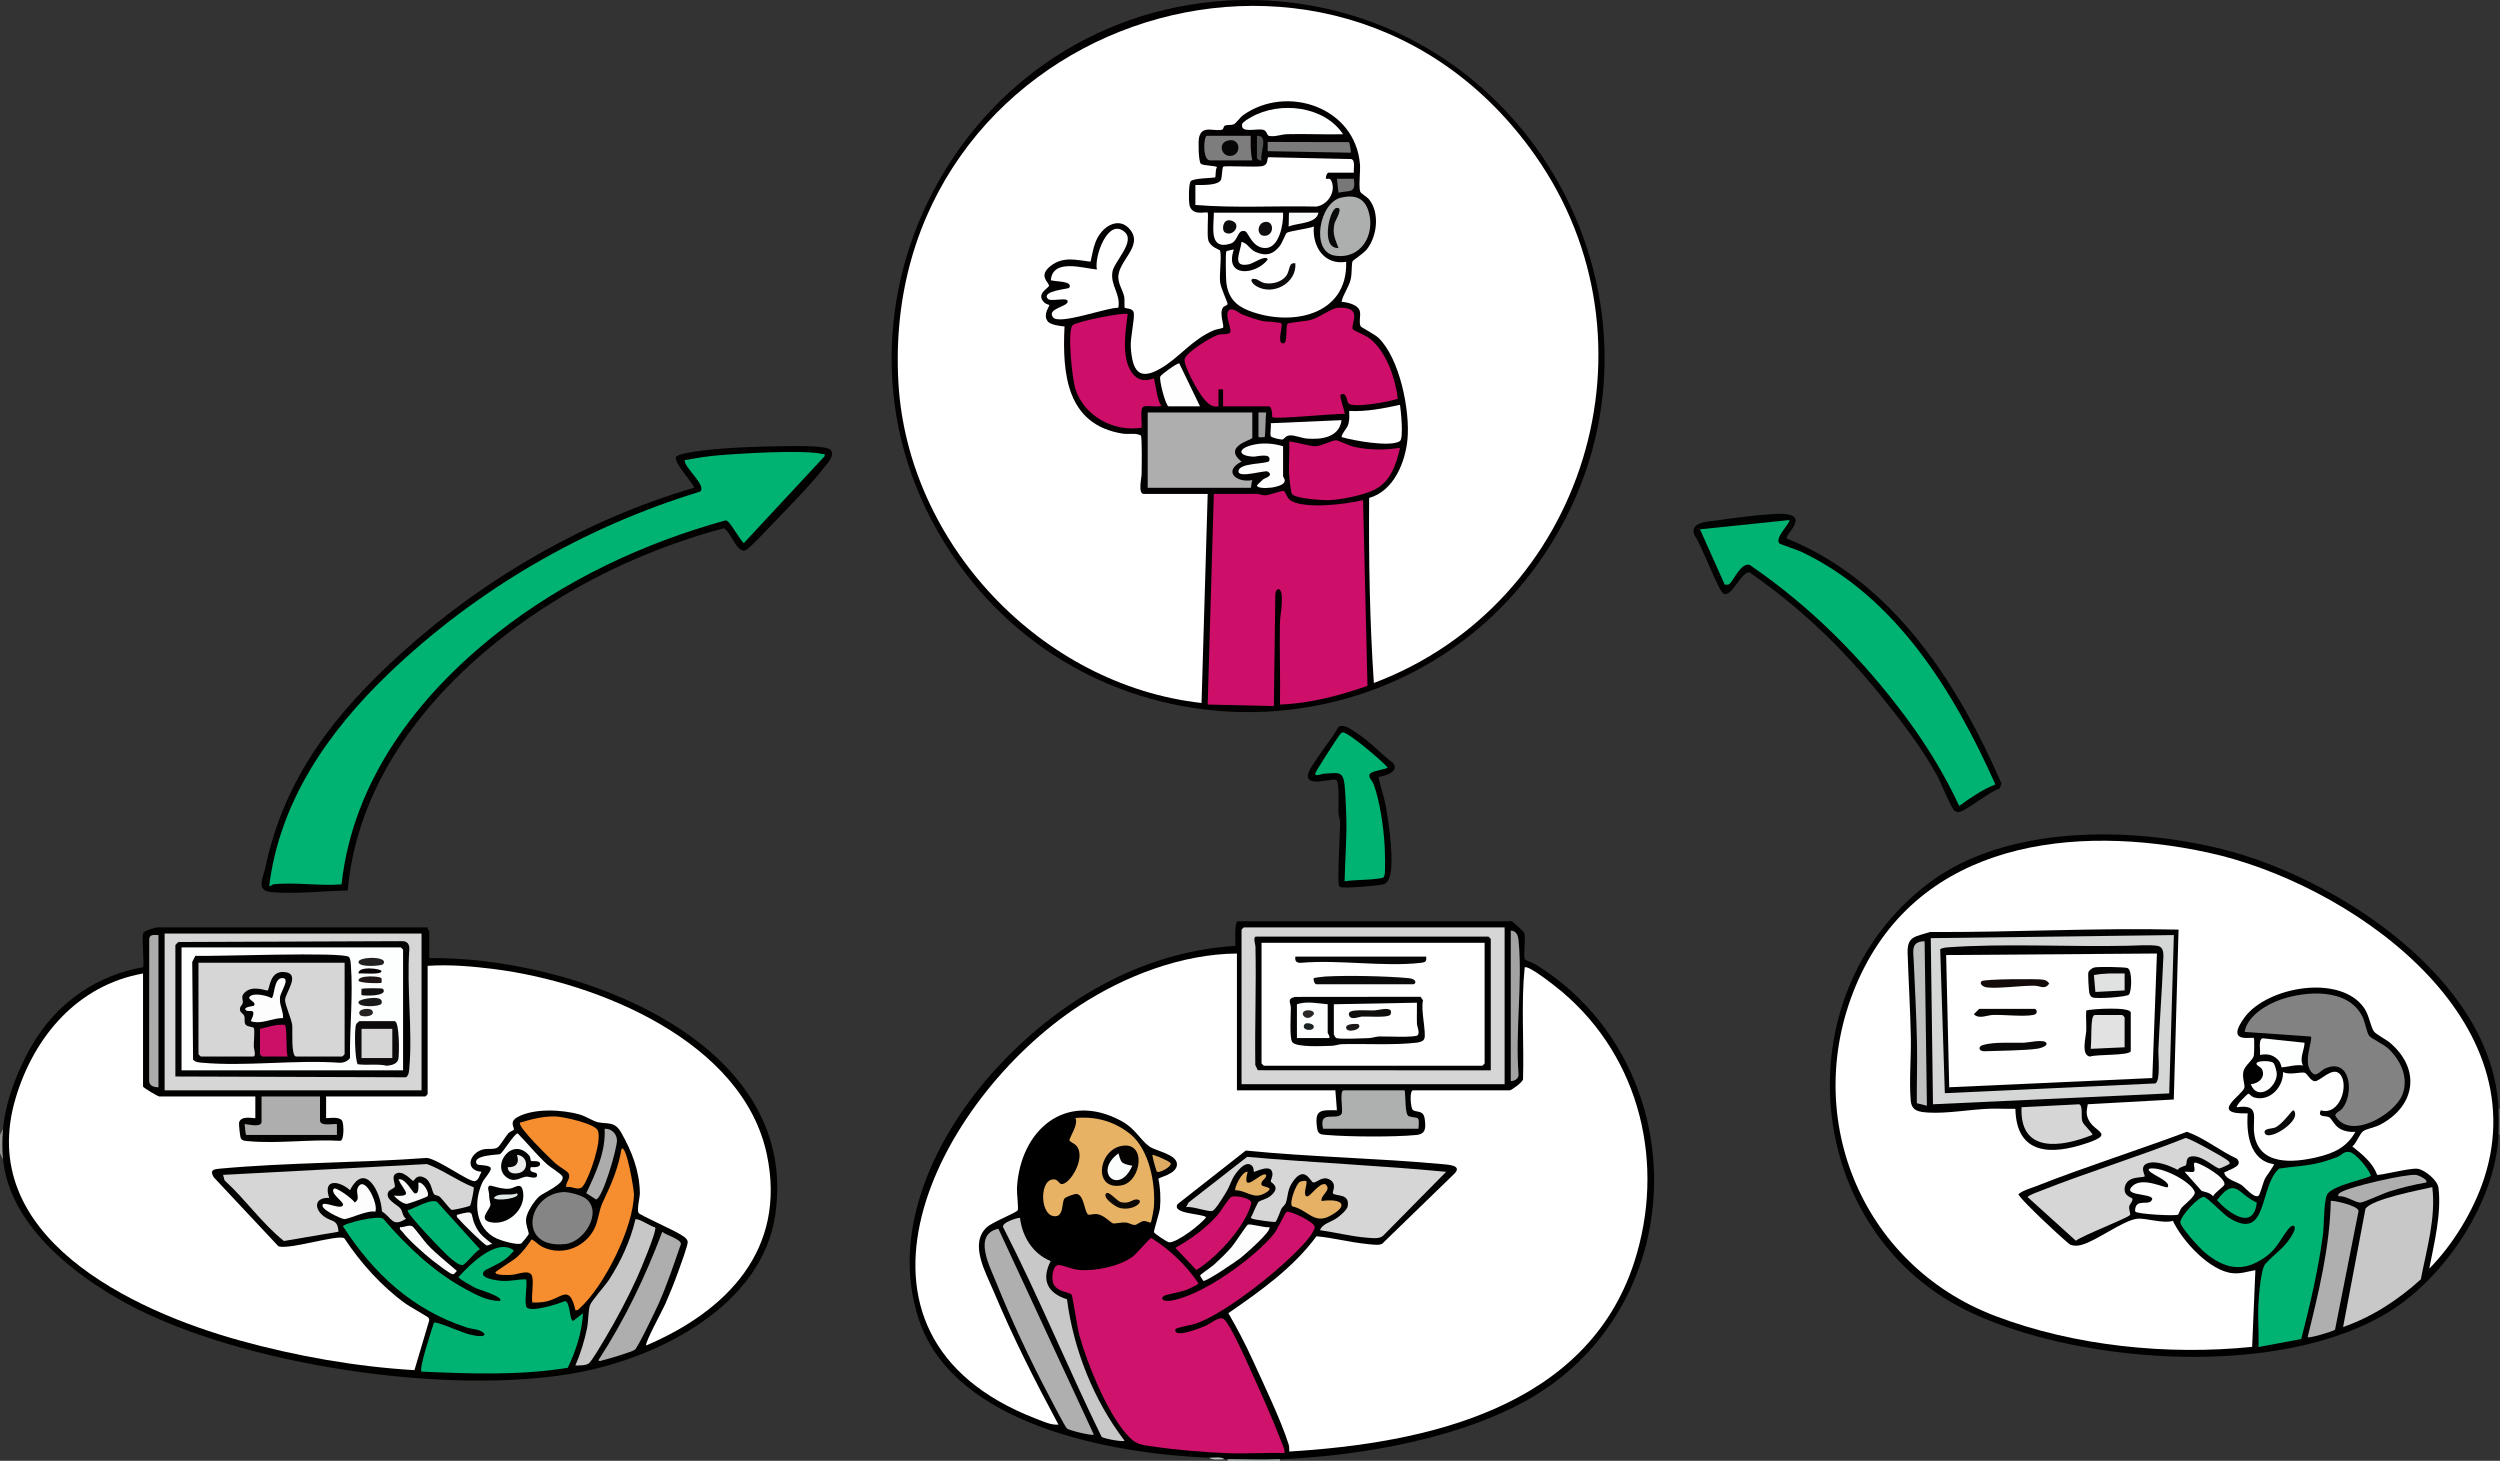 <?xml version="1.0" encoding="UTF-8"?>
<svg id="Layer_1" data-name="Layer 1" xmlns="http://www.w3.org/2000/svg" viewBox="0 0 3250 1899">
  <rect x="0" y="0" width="3250" height="1899" fill="#333333" stroke="none"/>
  <defs>
    <style>
      .cls-1 {
        fill: #0c0a0a;
      }

      .cls-2 {
        fill: #1d1919;
      }

      .cls-3 {
        fill: #cf126b;
      }

      .cls-4 {
        fill: #030202;
      }

      .cls-5 {
        fill: #909090;
      }

      .cls-6 {
        fill: #e6b164;
      }

      .cls-7 {
        fill: #010101;
      }

      .cls-8 {
        fill: #060404;
      }

      .cls-9 {
        fill: #010000;
      }

      .cls-10 {
        fill: #090505;
      }

      .cls-11 {
        fill: #1b2222;
      }

      .cls-12 {
        fill: #d6d6d6;
      }

      .cls-13 {
        fill: #ce0f69;
      }

      .cls-14 {
        fill: #aeafaf;
      }

      .cls-15 {
        fill: #232020;
      }

      .cls-16 {
        fill: #777;
      }

      .cls-17 {
        fill: #dfe7e7;
      }

      .cls-18 {
        fill: #828282;
      }

      .cls-19 {
        fill: #f68d2e;
      }

      .cls-20 {
        fill: #e2e2e2;
      }

      .cls-21 {
        fill: #7a7a7a;
      }

      .cls-22 {
        fill: #030303;
      }

      .cls-23 {
        fill: #100d0d;
      }

      .cls-24 {
        fill: #050404;
      }

      .cls-25 {
        fill: #e0e1e1;
      }

      .cls-26 {
        fill: #040302;
      }

      .cls-27 {
        fill: #fbfcfc;
      }

      .cls-28 {
        fill: #f8f9f9;
      }

      .cls-29 {
        fill: #f9fafa;
      }

      .cls-30 {
        fill: #00b272;
      }

      .cls-31 {
        fill: #211616;
      }

      .cls-32 {
        fill: #130a0a;
      }

      .cls-33 {
        fill: #9d9d9d;
      }

      .cls-34 {
        fill: #bebfbf;
      }

      .cls-35 {
        fill: #0a0909;
      }

      .cls-36 {
        fill: #adaeae;
      }

      .cls-37 {
        fill: #0c0b0b;
      }

      .cls-38 {
        fill: #c7c7c7;
      }

      .cls-39 {
        fill: #f7f8f8;
      }

      .cls-40 {
        fill: #525353;
      }

      .cls-41 {
        fill: #00b373;
      }

      .cls-42 {
        fill: #020202;
      }

      .cls-43 {
        fill: #7d7d7d;
      }

      .cls-44 {
        fill: #fff;
      }

      .cls-45 {
        fill: #eceeee;
      }

      .cls-46 {
        fill: #0a0808;
      }

      .cls-47 {
        fill: #1a1919;
      }

      .cls-48 {
        fill: #e8b264;
      }

      .cls-49 {
        fill: #262222;
      }

      .cls-50 {
        fill: #100e0e;
      }

      .cls-51 {
        fill: #ddab61;
      }

      .cls-52 {
        fill: #cc1068;
      }

      .cls-53 {
        fill: #0a0505;
      }

      .cls-54 {
        fill: #e4b063;
      }

      .cls-55 {
        fill: #040303;
      }

      .cls-56 {
        fill: #a3a3a3;
      }

      .cls-57 {
        fill: #0b0805;
      }

      .cls-58 {
        fill: #858585;
      }

      .cls-59 {
        fill: #fefefe;
      }

      .cls-60 {
        fill: #acacac;
      }

      .cls-61 {
        fill: #131010;
      }

      .cls-62 {
        fill: #010100;
      }

      .cls-63 {
        fill: #b5bfbf;
      }

      .cls-64 {
        fill: #0b0a0a;
      }

      .cls-65 {
        fill: #fdffff;
      }

      .cls-66 {
        fill: #0a0a0a;
      }

      .cls-67 {
        fill: #fbfbfb;
      }

      .cls-68 {
        fill: #2c2828;
      }

      .cls-69 {
        fill: #aeaeae;
      }

      .cls-70 {
        fill: #c8c8c8;
      }

      .cls-71 {
        fill: #afafaf;
      }

      .cls-72 {
        fill: #feffff;
      }

      .cls-73 {
        fill: #010202;
      }

      .cls-74 {
        fill: #fdfefe;
      }

      .cls-75 {
        fill: #070606;
      }

      .cls-76 {
        fill: #020001;
      }

      .cls-77 {
        fill: #5d5e5e;
      }

      .cls-78 {
        fill: #d5d6d6;
      }

      .cls-79 {
        fill: #fdfdfd;
      }
    </style>
  </defs>
  <path class="cls-76" d="M1648,.69c353.54,20.04,557.62,417.86,362.04,716.41-178.01,271.72-576.31,279.47-764.82,14.73C1033.67,434.73,1235.05,22.29,1596,.69c15.66-.94,36.31-.89,52,0Z"/>
  <path class="cls-63" d="M1664,1897v2h-68v-2c20.57-6.22,47.24-5.55,68,0Z"/>
  <path class="cls-5" d="M4,1507.35l-4-7.99v-23.98l4-7.99c5.11,11.1,4.93,28.79,0,39.96Z"/>
  <path class="cls-77" d="M3250,1475.38h-2c-5.78-8.44-5.77-25.52,0-33.97h2v33.97Z"/>
  <path class="cls-9" d="M1572,1895c-125.65-4.89-330.22-41.69-376.92-177.93-39.82-116.19,21.31-241.58,98.86-326.68,80.91-88.79,189.73-153.16,312.06-160.79.35-10.69-1.39-21.67,1.99-31.98h357c1.13,0,15.94,13.18,16.59,15.4,2.19,7.5-1.64,30.43.74,34.24.42.67,11.41,4.92,14.28,6.71,204.55,127.12,205.62,433.85-.78,559.94-90.47,55.27-226.64,78.95-331.83,83.1-22.41.88-45.52.08-68,0-1.33,0-2.67,0-4,0l-20-2Z"/>
  <path class="cls-62" d="M4,1467.38c3.26-38.66,22.28-85.19,43.17-117.73,31.32-48.79,81.1-82.37,138.63-92.29,2.27-2.68-1.96-37.22.48-44.49.96-2.85,16.05-7.27,18.72-7.27h351c-.65,1.96,2,4.33,2,5v34.97c183.01-2.55,484.3,104.04,449.73,334.43-17.68,117.81-151.36,184.81-257.36,204.46-165.64,30.7-437.44-9.31-586.41-90.24-69.52-37.77-151.37-102.26-159.96-186.88-1.36-13.37-1.13-26.58,0-39.96Z"/>
  <path class="cls-7" d="M3248,1441.41c.46,10.82.44,23.14,0,33.97-3.53,85.91-68.31,183.28-140.17,228.63-139.14,87.81-397.71,70.59-543.18,3.52-220.93-101.86-250.46-411.9-58.44-558.65,101.06-77.23,264.19-74.49,382.65-45.02,147.95,36.81,352.01,169.38,359.15,337.56Z"/>
  <path class="cls-7" d="M1079.52,584.64c6.81,6.5-3.42,17.09-7.58,22.46-16.53,21.33-41.85,47.17-60.92,67.02-6.03,6.28-36.81,38.94-41.06,40.93-11.77,5.52-19.3-23.1-28.92-28.36-78.93,21.19-153.69,53.23-222.88,96.47-132.47,82.78-251.82,212.06-266.16,374.51-31.62.54-67.71,4.92-99.1,2.08-20.84-1.88-10.92-17.96-7.54-33.7,24.97-116.25,90.51-199.37,176.61-277.14,108.64-98.13,239.23-173.19,380.02-214.8,2.36-2.52-26.79-32.76-23.14-39.94,2.77-5.45,40.13-9.24,48.16-9.98,27.92-2.6,58.03-3.69,85.9-4.09,11.59-.17,60.09-1.67,66.6,4.55Z"/>
  <path class="cls-73" d="M2599.48,1025.28c-11.83,2.45-46.06,31.35-54.4,30.53-1.81-.18-2.83-.87-4.22-1.91-4.33-3.21-17.99-37.19-22.51-45.46-19.6-35.86-48.61-73.69-74.39-105.51-49.85-61.55-104.09-113.45-169.37-158.68-10.33-2.78-23.57,33.59-34.24,27.38-6.56-3.82-29.32-65.46-37.39-75.5-7.44-17.85,17.77-17.98,30.31-19.79,21.86-3.16,52.05-7.06,73.76-8.23,52.66-2.82,12.25,26.87,15.88,31.99,137.53,55.54,222.54,188.06,279.02,318.53l-2.44,6.64Z"/>
  <path class="cls-7" d="M1792.07,1009.87c2.33,12.78,6.94,24.57,9.35,37.47,2.66,14.26,5.66,35.07,6.56,49.39.81,12.86,4.31,48.68-9.12,52.79-6.23,1.91-50.67,5.48-55.58,3.86-1.01-.33-1.78-.7-2.41-1.59-2.76-3.94,1.42-71.15,1.21-83.14-.07-4.25-1.89-8.04-2.06-11.93-.32-7.02,1.99-41.81-3.35-43.05-7.05-1.64-38.64,9.66-36.38-6.4,1.57-11.13,33.67-49.38,39.7-62.47,7.82-3.88,16.31,3.4,22.64,7.4,17.23,10.88,32.06,27.34,48.3,39.66,8.67,10.86-9.78,17.18-18.86,17.99Z"/>
  <path class="cls-63" d="M1592,1897c-6.27-.04-15.4,1.66-20-2,6.37.25,15.31-1.81,20,2Z"/>
  <path class="cls-44" d="M1570,642.12l-8.01,271.75c-208.22-23.22-382.14-207.12-394.07-416.54-26.48-464.71,563.64-670.49,827.71-295.45,170.27,241.82,64.76,582.59-209.62,686.01-5.36-79.93-6.76-160.07-6.14-240.55,31.85-8.91,47.05-46.03,49.87-76.41,3.45-37.18-10.03-104.81-37.67-131.7-4.43-4.31-22.32-13.6-23.1-14.89-2.66-4.37-.01-13.49-1.02-18.96-1.73-9.37-15.78-12.29-23.96-13.05,2.22-10.18,9.37-18.66,11.88-29.08,1.93-8.01.82-18.61,2.43-23.55.37-1.15,14.52-10.46,18.51-15.47,13.47-16.87,17-47.32,3.17-64.76-2.95-3.72-10.83-7.89-11.67-10.32-2.32-6.77.4-26.46-.36-35.61-6.16-74.36-95.17-104.13-151.84-63.85-3.89,2.77-9.18,10.55-12.15,11.84-4.01,1.73-8.74.07-12.01,2.08-1.46.9-1.27,4.44-3.36,4.99-10.23,2.71-25.82-6.3-29.74,9.81-1.38,5.66-.75,30.29,2,34.23,2.14,3.06,21.25,2.46,21.16,4.89-2.12,2.47-1.59,12.47-2.06,12.93-1.16,1.16-28.97.83-32.15,5.31-2.58,3.63-2.53,24.33-1.7,29.57,2.63,16.61,21.96,9.19,23.89,11.11,1.28,1.27-1.3,29,.88,36.09,2.74,8.9,14.96,12.12,15.24,13.12,2.3,8.23-1.21,30.37.09,41.51.83,7.12,10.04,26.62,9.68,28.06-.51,2.07-4.75,2.57-6.01,4.5-5.28,8.09,2.23,23.83-.03,26.46-.4.46-8.85,1.9-11.83,3.17-28.64,12.2-44.2,34.9-68.64,49.31-29.73,17.54-37.32,2.18-39.35-27.39-.83-12.09,5.79-39.13,3.65-45.6-1.77-5.35-10.57-4.48-11.47-5.53-.85-.98.09-10.59-.69-14.31-1.76-8.35-7.19-15.69-7.67-24.39-1.22-22.01,33.12-41.18,15.2-63.06-11.16-13.62-26.7-8.81-37,3.1-9.74,11.25-11.06,24.81-14.28,38.69-18.55-2.07-35.15-7.31-51.65,5.34-17.15,13.15-2.41,21.4-2.44,25.88-.02,3.18-18.12,10.6-5.78,22.14,2.14,2,5.89,2.59,6.09,2.86,1.04,1.45-8.61,12.02-2.14,21.1,3.49,4.89,16.21,6.34,22.05,6.93-3.01,61.11,2.48,127.74,75.61,139.28,8.1,1.28,16.74-1.33,23.61,2.38,1.83,2.63,1.09,43.9.96,51.16-.07,3.68-4.92,24.9,2.92,24.9h83Z"/>
  <path class="cls-13" d="M1771.99,650.12l5.73,241.5c-36.52,12.68-74.92,22.94-113.73,24.27.64-34.95-.79-70.04-.07-105,.25-12.06,3.64-24.91,2.18-37.98-1.12-9.98-7.72-8.78-8.19,0l-1.9,144.98-86.02-2,8-273.77c18.34-.02,36.73.1,55.09-.08,4.07-.04,7.8,1.98,11.71,1.89,5.77-.14,21.3-6.52,23.98-5.67,3.17,1,3.45,9.91,10.7,13.41,20.64,9.97,69.97,3.94,92.53-1.53Z"/>
  <path class="cls-13" d="M1590,528.22v-21.99s-5.99,0-5.99,0v22c-9.53,2-15.51-5.5-20.84-12.17-6.27-7.84-24.13-39.76-23.21-48.73.9-8.72,35.16-29.78,43.91-32.15,5.2-1.41,10.86.44,15.29-2.77,2.94-4.06-8.15-24.22-1.3-29.22,5.1-3.73,12.83,4.09,18.17,6.12,8.01,3.04,17.53,6.33,25.86,8.13,4.57.99,22.2,1.07,23.9,3.08,2.58,3.05-6.99,27.9,3.18,25.77,5.25-1.1,1.8-22.97,5.25-25.74,1.19-.96,24.18-3.05,30.2-4.8,10.96-3.17,26.98-15.13,34.51-15.59,35.35-2.15,15.67,22.35,19.88,28.22.69.97,16.46,7.66,21.02,11.1,22.23,16.75,34.2,52.34,37.35,78.87-10.23,3.81-58.61,12.71-64.2,5.91-1.93-2.35-2.37-13.1-7.95-12-4.32.85-1.97,5.2-1.58,7.5.47,2.74,5.36,17.75,4.54,18.46-11.33-1.16-90.81,7.47-93.99,4.01-.53-.58.69-13.99-5-13.99h-59Z"/>
  <path class="cls-69" d="M1628,536.21v32.97c0,2.99-39.28,10.74-14,30.94-24.15,11.97-7.43,27.99,13.99,24.03-.96,1.73-1.48,9.98-1.99,9.98h-134v-97.91h136Z"/>
  <path class="cls-44" d="M1707.99,294.43c-2.16,25.96,13.4,50.59,42.02,45.94,2.16,70.18-71.96,84.68-126.53,63.48-17.33-6.73-27.03-17.46-29.26-36.71-.55-4.74-1.28-38.96.05-40.49.33-.37,9.36-2.59,9.72-2.25-12.92,37.29,29.01,33.08,44,13.01-1.46-6.97-18.99,5.03-23.87,6.07-23.7,5.08-11.57-15.18-10.11-29.08,7.9,1.66,10.34,9.58,17.97,13,13.46,6.03,23.14,3.63,32.01-8.02,2.71-3.56,7.55-15.89,8.46-16.53,3.72-2.64,28.99-5.53,35.54-8.43Z"/>
  <path class="cls-13" d="M1466.01,408.32c-2.97,22.08-8.6,58,6,76.92,11.97,15.5,26.84,5.93,27.97,6.99,1.34,1.25,4.47,31.13,10,35-5.61,3.1-19.62-1.27-24.11,1.86-4.14,2.88-.71,21.3-1.99,27-36.31,5.54-74.61-15.04-85.95-50.79-4.03-12.72-10.76-75.27-3.47-82.52,4.99-4.96,68.65-17.37,71.54-14.45Z"/>
  <path class="cls-44" d="M1760,224.49h-33c-2.09,0-4.2,6.77-3,7.98.59.59,4.73-1.79,6.66,2.4,6.76,14.7-4.87,31.68-19.54,33.7-52.35-1.28-105.04,2.17-157.13-2.11v-25.99c7.97-.05,30.77,1.19,33.55-7.44,1.01-3.13,1.2-15.07,2.67-16.31,1.92-1.63,42.11.92,50.4-.71,9.49-1.86,5.49-10.75,8.62-11.62l107.5,2.4c5.53,1.72,2.7,12.89,3.27,17.71Z"/>
  <path class="cls-13" d="M1819.99,582.18c-4.95,22.05-12.35,44.38-34.03,54.9-13.91,6.75-43.44,12.73-58.87,13.11-8.08.2-45.2-2.06-47.76-8.52-1.51-3.8-3.1-19.34-3.41-24.45-.84-14.17.78-28.83.09-43.04,1.15-1.22,27.5,5.97,32.99,5.96,9.46-.01,22.6-8.08,28.05-7.8,2.46.12,17.16,7.15,23.25,8.52,19.41,4.38,40.12,4.37,59.69,1.32Z"/>
  <path class="cls-44" d="M1453.78,400.12c-14.26-.75-77.15,22.98-84.92,12.34-8.6-11.76,20.5-13.58,19.13-21.09-.98-5.37-22.27,1.43-25.99-3.05-8.49-10.2,27-12.65,27.9-14.11,5.71-9.28-18.17-7.76-23.81-9.94,2.42-28.32,40.79-15.77,59.91-13.89-3.85-15.63,13.87-67.83,35.93-48.9,14.78,12.69-13.7,38.48-15.8,52.01-2.76,17.75,11.08,29.06,7.65,46.63Z"/>
  <path class="cls-36" d="M1743.42,256.88c17.5-3.92,30.12-.03,35.61,17.53,9.47,30.3-9.61,63.41-43.92,57.86-31.67-5.13-20.13-69.03,8.31-75.39Z"/>
  <path class="cls-72" d="M1746,174.51c-24.3.65-48.77-.77-73.08-.06-7.2.21-16.13,3.94-23.52,2.12-2.37-.58-2.25-6.27-6.77-7.66-8.56-2.64-30.16,5.2-27.86-7.45.52-2.87,8.99-7.59,11.9-9.24,37.19-21.13,95-14.49,119.33,22.29Z"/>
  <path class="cls-44" d="M1819.99,526.21c1.28,7.79,4.72,43.49.05,47.01-11.44,8.63-61.19-.54-76.04-5.05,1.24-6.8,7.49-10.72,9.14-17.83,1.24-5.37.95-10.71.85-16.14,22.33,1.2,44.34-3.23,66-7.99Z"/>
  <path class="cls-59" d="M1668,276.44c.76,14.01-4.74,45.87-22.96,46.03-17.21.15-22.16-20.65-26.35-21.86-10.68-3.08-8.44,12.92-19.18,16.19-28.75,8.77-21.43-22.64-21.5-40.36h90Z"/>
  <path class="cls-59" d="M1668,580.17v38.97c0,.79,2.34,3.14,2.16,5.96-.64,9.66-36.18,12.03-36.12,6.03,0-.56,6.75-6.93,8.06-7.92,2.6-1.97,14.31-4.88,5.93-10.17-3.43-2.17-37.49,8.78-37.98.12-.7-12.26,38.52-9.55,39.93-14.02,3.54-11.23-16.23-5.31-20.45-5.49-20.1-.88-21.12-10.12-2.06-15.01,13.4-3.43,27.43-2.48,40.53,1.53Z"/>
  <path class="cls-59" d="M1519,528.22c-3.78-1.21-12.19-33.52-10.71-38.55.79-2.68,21.54-17.49,24.68-17.43l27.03,55.98h-41Z"/>
  <path class="cls-59" d="M1744.01,546.21c-2.84,22.39-26.02,25.49-44.97,23.94-6.86-.56-15.87-4.56-22.07-4.15s-7.43,5.01-9.87,5.39c-2,.31-14.69-2.41-15.19-4.52-1.04-4.44.86-11.7.08-16.68l92.02-3.98Z"/>
  <path class="cls-43" d="M1626,176.53c-.18,10.77-.49,21.46,2,31.97h-55c-10.06,0-8.39-31.97-4-31.97h57Z"/>
  <path class="cls-21" d="M1753.79,184.74c.56.48,2.87,13.11,2.21,13.76l-108.01-1.98v-12.01s105.8.23,105.8.23Z"/>
  <path class="cls-29" d="M1714,276.44c-2.54,14.54-26.8,13.15-38.97,18.01.75-2.7.07-18.01.97-18.01h38Z"/>
  <path class="cls-16" d="M1760.01,232.47c2.79,19.86-5.18,14.53-19.99,18l-2.02-17.99h22.02Z"/>
  <path class="cls-33" d="M1636,536.21h10.01c-.79,4.28-.86,30.87-2.02,31.98-.29.28-7.99.39-7.99,0v-31.97Z"/>
  <path class="cls-40" d="M1634,176.53c15.94-.56,3.63,21.97,5.99,31.96-1.87.86-5.99-1.77-5.99-2.99v-28.97Z"/>
  <path class="cls-44" d="M1608,1239.59v177.84h128l1.99,25.97c-21.52-.47-29.21-1.07-25.8,22.88,1.24,8.72,4.79,8.52,12.72,9.18,29.02,2.44,87.52,2.84,116.2.03,12.68-1.24,12.63-9.28,10.97-21.2-1.8-12.87-13.11-6.99-16.1-12.36-2.21-3.97-3.79-24.51,1.02-24.51h126c1.4,0,17.6-10.84,16.95-15.04,1.42-48.13-2.65-97.12,2.13-144.77,5.14-3.52,42.63,26.7,48.87,31.97,102.01,86.3,134.42,224.79,93.58,351.16-61.49,190.27-271.62,235.58-448.52,246.25.14-3.43.09-6.66-.98-10-10.12-31.55-32.39-77.93-46.68-109.24-9.52-20.86-20-40.87-31.49-60.64,41.65-28.75,84.33-58.93,114.55-99.97,21.1,1.88,42.96,7.72,63.85,9.84,5.84.59,17.04,2.44,21.41.05l94.42-91.62c9.82-10.45-8.12-11.31-16.11-12.05-84.87-7.86-170.61-9.16-255.44-17.65l-88.6,69.55c-8.27,12.88,31.15,12.27,37.05,16.99-6.16,9.1-39,34.19-48.53,32.68-2.37-.38-18.71-11.19-19.25-13-.62-2.11,7.14-24.98,7.77-31.69,1.1-11.81.5-26.22-2.11-37.71.31-2.12,23.58-5.99,24.17-18.4.65-13.75-27.53-17.56-36-23.82-12.63-9.35-17.92-23.21-36.69-33.28-72.58-38.92-131.11,12.4-135.31,87.28-.32,5.74,2.16,27.24,1.07,28.97-2.25,3.57-32.55,15.14-40.08,21.98-23.55,21.37-1.42,59.2,8.64,83.27,24.75,59.24,54.01,116.99,84.34,173.51-9.53.74-19.64-4.06-28.52-7.47-285.38-109.43-130.99-415.01,55.5-537.1,59.35-38.86,133.47-67.28,205.04-67.9Z"/>
  <path class="cls-3" d="M1669.99,1889c-24.94-.79-50.14,1.07-75.08.09-29.04-1.14-64.78-4.05-93.66-8.33-18.9-2.8-24.37-2.04-37.2-16.79-25.44-29.25-50.75-91.17-61.05-128.83-2.46-8.98-8.49-49.8-9.93-52.02-2.44-3.77-20.21-3.13-24.17-15.8-2.19-7.01-.22-24.22,8.56-22.75,7.91,1.33,16.4,5.62,25.8,6.39,21,1.72,52.72-4.82,69.74-17.72,4.74-3.6,21.73-24.07,23.68-23.79,24.39,15.16,45.16,35.04,61.26,58.78-.15,1.97-12.83,7.43-15.42,8.5-5.98,2.48-27.29,6.57-28.57,7.43-7.27,4.87-.54,7.68,6.81,6.81,39.51-4.69,110.22-55.66,135.18-86.74,4.72-5.88,14.89-27.8,16.29-28.68,4.2-2.65,37.89,13.64,36.92,19.82-2.51,16.03-50.22,56.48-64.25,67.77-23.53,18.93-62.32,47.74-90.37,57.58-4.91,1.72-26.06,5.05-26.54,7.47-2.56,12.85,35.19-2.93,39.33-4.68,6.51-2.76,17.65-13.12,23.77-8.49,7.87,5.95,27.94,51.05,33.24,62.75,14.01,30.93,30.6,67.89,42.6,99.31,1.48,3.86,3.38,7.62,3.04,11.93Z"/>
  <path class="cls-12" d="M1956,1205.62v203.82h-342v-200.82c0-.21,2.79-3,3-3h339Z"/>
  <path class="cls-12" d="M1880,1523.36l-81.88,83.02c-5.13,4.66-14.16,3.11-20.87,2.62-19.7-1.45-41.52-6.97-61.25-9.76,3.16-8.73,14.66-10.39,22.66-16.3,3.95-2.92,12.57-10.23,13.36-14.74,3.03-17.35-15.93-12.65-19.15-16.83-1.43-1.85,5.99-11.91-4.14-17.82-9.76-5.69-17.37,4.6-21.52,3.61-3.85-.92-11.32-23.39-26.86-.51-7.05,10.39-5.58,17.74-8.81,27.16-1.07,3.11-4.55,5.02-5.96,8.04-1.73,3.7-5.35,15.17-7.56,16.56-1.42.89-27.98-2.97-30.07-4.08-3.18-1.68-.93-2.58-.3-4.37.86-2.41,7.21-16.1,8.22-17.32,1.58-1.92,10.65-3.85,15.12-7.37,15.69-12.38,1-17.9.98-19.11-.04-2.33,2.31-5.99,2.23-9.85-.3-15.28-23.11-1.98-24.17-2.98-.27-.25.05-4.75-1.85-7.11-8.36-10.39-22.52,9.19-25.93,16.34-4.49,9.43-4.26,11.11-9.92,19.98-2.93,4.6-12.09,20.11-16.23,21.64-4.79,1.77-26.81-6.6-34.09-4.9l3.04-5.94,76.24-59.42c86.08,7.6,172.85,11.25,258.71,19.44Z"/>
  <path class="cls-48" d="M1495.98,1589.29c-.87.61-6.05-2.16-8.86-1.97-4.61.31-8.56,5.06-12.11,5.15-2.91.08-7.57-2.92-12.01-3.22-5.35-.36-13.11,1.66-16.11,1.21-1.77-.26-11.4-10.23-19.35-11.89-5.65-1.18-10.2,1.14-12.29.56-5.83-1.63-5.26-26.64-16.24-27.02-2.44-.08-13.74,4.04-15.21,6-4.01,5.35-.36,25.22-14.36,22.82-18.16-3.11-18.03-49.82,1.49-47.67,4.3.47,5.74,5.11,8.45,5.86,10.11,2.77,33.69-33.9,19.75-49.89-1.98-2.27-8.71-5.18-8.85-6.81-.29-3.37,12.31-21.18,7.7-29.03,26.19-2.35,50.04,4.05,70.67,20.33,25.48,20.11,34.01,65.53,31.31,96.54-.23,2.67-3.19,18.47-3.99,19.03Z"/>
  <path class="cls-71" d="M1297.91,1597.35l124.09,267.66c-2.46,1.77-32.34-5.52-34.99-7.98s-20.61-37.39-24.05-43.91c-23.83-45.1-48.87-98.67-67.89-145.98-8.29-20.62-30.74-62.58,2.84-69.79Z"/>
  <path class="cls-70" d="M1325.98,1583.28c3.03,24.37,16.62,46.67,39.92,56.11-12.53,24.43-4.29,41.61,21.19,49.7,8.48,65.32,34.93,131.8,74.91,183.91-2.5,1.82-26.58-2.63-29.9-5.08-44.05-89.87-82.04-182.97-127.81-272.13-3.65-6.58,20.58-13.49,21.69-12.51Z"/>
  <path class="cls-14" d="M1826,1417.43c1.6,6.8.05,31.65,5.38,33.59,11.49,4.17,14.46-3.01,12.62,16.37h-124c-6.05-25.09,17.21-10.17,23.92-19.22,2.88-3.89-3.59-30.73,3.08-30.73h79Z"/>
  <path class="cls-3" d="M1601.4,1555.64c5.23-1.6,27.14,1.84,25.23,9.14-7.84,30.08-44.94,70.18-71.35,86.22l-27.25-28.76c20.78-12.01,39.03-24.86,54.99-42.94,4.09-4.63,14.62-22.51,18.38-23.66Z"/>
  <path class="cls-56" d="M1964,1405.44v-195.83c7.59.82,9.48,6.35,10.12,12.87,5.37,54.82-4.36,118.32,0,174.09.42,5.65-4.94,8.78-10.12,8.87Z"/>
  <path class="cls-79" d="M1649.99,1595.28c4.81,4.17-33.03,36.75-37.05,39.9-5.38,4.23-45.83,31.99-48.73,29.86-.32-.24-4.15-6.45-4.14-6.85.01-1.14,15.23-11.48,17.96-13.94,7.19-6.51,16.73-15.72,22.99-22.98,4.01-4.65,19.18-28.01,21-29.11,3.09-1.88,22.51,4.36,27.97,3.12Z"/>
  <path class="cls-6" d="M1697.99,1535.32c2.54,2.5-5.28,18.62,1.04,19.97,4.21.9,15.38-17.73,23.83-15.88,9.36,7.69-6.36,13.66-4.85,21.88,26.1-3.66,37.33,5.34,10.59,19.59-20.56,10.95-28.72-8.37-48.61-12.6-4.73-3.67,4.81-29.4,10.01-31.96,1.8-.88,7.28-1.7,8-.99Z"/>
  <path class="cls-54" d="M1621.99,1523.34c-8.96,32.58,17.93-1.64,24,4,.73,5.43-7.58,7.1-5.98,12.93.97,3.54,20.53,2.25,3.39,11.43-14.31,7.66-22.5-4.11-37.4-4.4-2.01-2.33,8.56-25.35,15.99-23.95Z"/>
  <path class="cls-51" d="M1504.09,1523.27c-.92-.67-5.96-18.66-6.08-21.91.92-.96,23.39,8.5,23.99,11.01.36,5.4-15.32,12.77-17.91,10.9Z"/>
  <path class="cls-44" d="M556,1255.57c28.75-1.9,57.99.63,86.72,4.28,134.29,17.05,323.49,93.95,354.3,241.48,25.69,122.99-51.76,202.86-157,247.8-2.21-2.9,21.66-46.6,24.91-54.02,5.91-13.49,12.16-29.01,17.1-42.86,2.28-6.39,12.43-33.75,12-37.96-.5-4.9-7.41-8.11-11.44-10.64-7.28-4.57-50.72-24.2-52.28-26.69-2.85-4.55,1.68-20.21,1.54-26.35-.68-29.32-10.43-53.57-24.12-77.99-8.58-15.31-17.59-11.05-30.31-13.68-6.04-1.25-15.82-7.82-23.88-10.11-22.49-6.39-58.93-8.3-80.08,3.03-12.97,6.95-3.67,13.62-5.72,17.2-.21.37-4.87,1.96-6.86,4.18-3.59,4-10.62,15.97-13.76,18.26-4.67,3.41-12.85,1.16-19.21,2.79-17.36,4.44-24.67,27.02-1.94,29.06-2.45,4.04-3.8,11.67-9.05,12.11-8.07.68-47.15-28.37-61.9-30.17-89.58,6.63-180.86,5.78-270.07,14.03-8.37.77-12.14,2.4-7.08,11.1l84.13,89.77c14.34,4.7,76.8-15.63,85.57-10.52,21.33,32.21,48.36,62.4,79.77,85.13,4.73,3.42,28.8,16.86,29.75,18.32s1.16,2.87.58,4.54l-18.87,63.54c-76.46-4.56-153.5-18.21-227.27-38.65-140.42-38.89-345.05-135.79-291.01-315.59,23.97-79.75,80.44-146.31,165.44-161.42v146.87c0,1.69,19.68,12.99,21,12.99h125v27.98c0,1.38-18.56-4.36-21.14,5.92-.49,1.97,1.27,18.28,2.12,20.08,1.93,4.09,6.18,3.73,9.9,4.09,37.6,3.68,81.55-2.75,119.84-.39,4.93-1.61,4.28-21.61,2.29-25.71-3.45-7.1-21.01-2.88-21.01-3.99v-27.98h129c.21,0,3-2.79,3-3v-166.85Z"/>
  <path class="cls-41" d="M684,1698.18c3.05,9.9,43.04-3.7,50.68-6.82,7.04,1.99,5.18,24.59,10.35,25.79l12.95-9.98c-1.51,24.47-9.14,48.99-19.93,70.98-62.71,10.11-126.81,7.75-190.06,4.96-3.76-3.85,13.52-55.39,16.2-63.76,2.79-1.96,37.58,13.43,45.41,15.2,3.26.74,20.46,5.26,20.36-.4-5.46-6.6-15.37-5.81-23.48-8.48-70.35-23.1-120.95-70.06-160.51-131.38-.02-3.76,45.71-14.85,52.05-10.03,30.55,35.47,65.23,68.7,106.64,91.27,13.62,7.43,29.52,16.18,45.33,15.63,5.66-4.98-27.5-14.78-30.7-16.26-3.65-1.69-23.29-12.46-23.25-14.7,13.73-15.21,47.73-49.56,70-36,3.64,2.22.43,3.13-1.04,5.03-7.53,9.75-23.14,16.49-34.09,21.89-12.24,10.3,15.2,13.65,22.11,14.04,11.02.63,20.22-2.23,30.98-1.96,1.72,9.02-2.34,27.39,0,34.97Z"/>
  <rect class="cls-12" x="214" y="1213.61" width="334" height="203.82"/>
  <path class="cls-12" d="M615.87,1543.5c.72.98-3.23,21.98-4.85,23.81-1.22,1.38-22,5.89-23.82,5.54s-11.78-13.61-15.11-16.69c-2.51-2.33-6.45-2.26-7.56-3.38-3.03-3.05-3.46-16.37-11.76-21.22-11.21-6.54-14.02,3.68-15.77,3.69-1.32,0-13.69-15.65-23.13-9.04-4.88,3.42-.02,13.1-.52,16.24-.42,2.62-6.89,3.89-8.42,6.83-5.28,10.12,11.71,16.46,15.92,22.15,2.52,3.41,2.4,9.9,7.11,12.84-18.16,11.93-18.46-1.49-31.48-9.47-1-24.44-21.82-65.9-41.48-27.54-13.71-12.32-35.84-15.75-27,10.02-18.56-1.02-20.77,13.37-6.99,23.98,9.94,7.65,17.91,3.04,19,19.97l-70.92,12.06c-28.45-22.71-50.05-54.12-77.2-78.88l-1.9-7.08,265.04-14.05c21.03,7.75,39.72,21.98,60.82,30.21Z"/>
  <path class="cls-19" d="M692,1660.21c-2.35-11.35-18.04-3.46-26.92-2.92-3.48.21-21.16,1.02-21.04-3.07.05-1.72,23.27-15.61,27.99-19.95,7.72-7.11,13.19-14.4,19.03-23.01,5.61,2.4,8.24,6.83,14.19,9.74,28.37,13.91,62.56-2.64,70.85-32.62,4.65-16.8,2.92-16.52,10.93-33.04,9.67-19.93,17.25-39.97,20.99-61.97,6.77-5.13,16.17,53.92,16.13,58.98-.35,42.93-38.93,120.53-71.1,148.89-1.74,1.54-2.23,2.57-5.03,1.94-7.97-35.38-18.11-14.47-39.92-10.88-5.41.89-10.64,1.27-16.11.9-1.36-9.71,1.87-23.98,0-32.97Z"/>
  <path class="cls-72" d="M620.01,1513.31c-7.76-11.83,28.12-12.02,30.01-12.94,3.64-1.78,18.65-26.97,22.98-26.96,12.9,13.1,24.4,27.49,37.95,39.98,4.1,3.77,18.73,12.72,20.15,15.9,4.17,9.34-24.71,21.25-30.09,26.02-6.32,5.6-16.19,20.48-17.07,28.94-.85,8.22,3.72,17.19,3.42,20.06-.08.76-8.72,11.57-9.36,11.97-4.84,3.02-26.12-3.36-31.98-6.03-28.3-12.89-30.8-47.2-19-72.92,2.39-5.2,12.04-14.99,10.99-18.95-2.19-4.59-16.55-2.87-17.99-5.06Z"/>
  <path class="cls-38" d="M851.75,1595.51c2.65,4.18-19.55,56.53-23.4,65.05-11.74,26.01-27.33,55.42-42.01,79.92-3.52,5.88-17.1,29.26-20.96,32.01-3.99,2.84-12.51,2.6-17.39,2.6,6.72-15.3,11.58-31.5,15.07-47.87,1.95-9.15,1.53-22.88,3.81-30.16,1.83-5.85,19.75-25.54,24.74-33.23,15.28-23.53,28.11-51.15,34.39-78.56,2.93-2.55,20.93,9.76,25.74,10.24Z"/>
  <path class="cls-19" d="M736,1543.31c-.74-6.85,6.47-11.24,3.08-17.98-1.36-2.71-13.53-9.67-17.1-12.96-6.26-5.77-49.79-47.67-45.98-52.95,14.74-4.45,31.35-8.76,46.97-7.99,9.9.49,49.81,9.17,54.04,17.94,6.16,12.75-10.66,61.46-19.23,72.72-5.33,7-14.33-.8-21.79,1.22Z"/>
  <path class="cls-69" d="M825.44,1754.55c-3.31,2.8-35.1,12.26-41.37,13.64-1.76.39-5.27,2.4-6.06-.06,34.05-52.15,61.04-108.54,82.97-166.82,4.3,4.32,24.77,9.5,24.17,16.06-9.02,25.87-17.69,52.1-28.81,77.15-3.83,8.62-26.82,56.56-30.91,60.02Z"/>
  <path class="cls-69" d="M416,1425.42v30.97c0,8.4,16.43,4.06,22.01,4.99v14h-118.01c-.71,0-1.86-12.26-1.99-13.98.84-.84,21.99,5.52,21.99-3.01v-32.97h76Z"/>
  <path class="cls-58" d="M731.57,1549.72c7.69-.61,25.78,4.27,31.47,9.54,19.87,18.37-4.22,55.41-28.03,57.99-62.28,6.76-50.58-63.8-3.44-67.53Z"/>
  <path class="cls-41" d="M530,1573.32c9.43-2.48,28.84-15.14,37.93-11.06l55.99,61.77c-6.84,3.48-16.86,17.75-21.97,20.29-4.11,2.05-14.44-7.11-17.97-10.07-5.94-4.97-56.7-57.41-53.98-60.94Z"/>
  <path class="cls-60" d="M206,1215.61v197.82c-5.96.21-12.44-2.11-12.12-8.88l.11-183.96c.61-6.47,7.01-5.05,12-4.99Z"/>
  <path class="cls-79" d="M487.9,1575.2c-9.54-2.55-35.09,10.08-40.56,9.62-3.68-.31-33.74-13.79-27.33-19.51,5.24-2.34,24.46,8.02,25.98.96.86-4.01-17.32-14.97-11.98-20.94,2.5-2.79,24.95,13.39,26.99,17.94,8.82-5.13-.12-12.94,4.85-20.6,9.35-14.4,26.34,23.89,22.05,32.54Z"/>
  <path class="cls-60" d="M762.15,1551.11c12.4-26.23,25.5-53.87,23.86-83.72,8.48-.5,15.88,6.25,16.03,14.91.19,10.85-18.28,74.83-27.1,77l-12.8-8.19Z"/>
  <path class="cls-67" d="M520.01,1595.28c5.23.72,10.99-3.59,15.98-1.1,2.39,1.19,16.18,20.19,19.96,24.12,11.84,12.35,25.23,22.65,38.02,33.92-1.85,1.49-3.19,4.9-6.06,4.18-3.69-.92-20.55-13.86-24.85-17.23-11.35-8.9-31.54-26.8-40.07-37.9-1.54-2-3.88-2.54-2.98-6Z"/>
  <path class="cls-28" d="M544.01,1537.33c6.31-.94,14.87,13.5,11.81,17.79-.83,1.17-25.34,9.99-26.86,9.96-5.75-.11-13.24-6.6-16.95-10.78,26.9,1.84,12.82-6.02,5.99-20.95,8.17-3.07,18.74,17.4,21.02,17.96,7.05,1.73,4.33-13.21,4.99-13.98Z"/>
  <path class="cls-39" d="M640,1617.23c-2.45-.19-4.85,2.02-7.08,1.91-2.9-.14-32.34-29.22-35.93-33.84-1.55-2-3.86-2.56-2.97-5.99,25.21-6.97,16.31-2.28,23.58,13.37,5.81,12.5,12.26,16.24,22.4,24.55Z"/>
  <path class="cls-44" d="M3158.02,1649.22c6.39-33.09,16.02-71.08,12.03-104.95-1.18-10.01-17.93-23.58-27.2-24.88-9.74-1.37-50.51,9.37-52.65,7.8-5.4-15.56-19.73-26.85-32.16-36.82,5.44-4.17,9.34-16.4,14.1-19.85,4.12-2.99,15.32-4.91,21.74-8.25,46.26-24.1,53.73-72.16,13.07-106.72-5.12-4.35-18.42-11-21.03-14.96-4.38-6.63-6.06-20.64-12.24-29.73-30.79-45.29-126.26-28.24-155.67,11.66-26.09,35.39,9.8,24.75,12.01,26.96.81.81.45,20.35-.05,22.95-1.09,5.68-11.75,12.66-13.53,20.44-1.86,8.1,2.2,17.13,1.25,21.17-2.23,9.51-47.21,34.86,4.32,33.36-2.04,26.27,2.74,61.52,33.99,65.97,1.18,1.24-10.14,15.88-11.75,19.21-2.14,4.44-6.14,20.45-8.13,21.87-5.63,4.01-17.58-10.82-22.24-14-6.06-4.14-18.83-6.84-21.85-14.14-1.39-3.35,1.31-2.69,2.53-3.4,6.18-3.59,21.77-7.36,13.47-16.58-22.33-10.28-41.95-26.73-64.98-35.01-64.79,24.28-131.18,45.18-195.53,70.51-7.85,3.09-16.95,5.28-23.51,10.53-.59,2.63,24.81,26.97,28.95,30.98,5.01,4.86,36.05,34.09,38.94,35.02,5.04,1.62,9.15,1.26,14.18-.05,18.72-4.87,53.37-31.31,71.71-33.88,11.11-1.56,33.58,6.66,47,2.73,12.11,25.9,48.2,65.69,78.24,68.04,10.85.85,18.66-2.29,28.97-3.97l-4.21,99.69c-109.63,11.21-231-.93-334.28-40.26-175.96-67-254.75-264.22-177.85-436.45,80.66-180.67,280.57-203.51,454.72-165.88,180.11,38.91,428.43,209.97,359.04,423.43-13.62,41.89-40.46,86.3-71.4,117.47Z"/>
  <path class="cls-41" d="M2991.62,1740.73l-55.6,10.39c.73-18.24-1-36.79-.09-55.02.55-11.06,3.09-46.29,8.99-52.96,12.61-14.24,26.88-21.46,36.73-41.23,4.27-8.56-.68-11.78-6.52-4.52-9.81,12.22-14.76,25.31-28.46,35.5-29.91,22.25-54.58,17.37-81.6-5.71-5.84-4.99-31.13-32.46-30.62-38.57.67-7.9,22.85-32.59,30.55-32.64,3.91-.02,25.65,22.74,32.36,26.96,51.65,32.49,39.05-40.79,65.51-63.73,16.98-2.7,33.97-3.19,50.79-7.21,7.97-1.9,16.7-4.71,24.35-7.64,6.04-2.31,8.62-8.12,16.52-6.69s25.16,22.14,27.48,30.61c-.7,3.3-51.52,12.64-56.98,25.05-4.24,9.65-3.52,39.79-5.28,52.67-6.21,45.53-16.65,90.35-28.13,134.73Z"/>
  <path class="cls-18" d="M3004.01,1347.48l-86.01-6c3.41-20.63,28.51-35.72,46.92-42.03,33.7-11.55,87.48-15.01,106.15,21.98,3.51,6.94,5.7,20.99,8.81,25.17,2.21,2.98,19.28,11.24,25.17,16.81,16.14,15.26,26.65,38.26,17.93,59.99-10.18,25.38-68.3,59.68-87.11,26.96.01-4.03,6.31-5.75,9.01-9.07,15.85-19.41,11.06-67.07-22.28-52.22-5.58,2.49-10.52,10.54-15.71,6.52-15.24-11.77.74-44.66-2.89-48.13Z"/>
  <path class="cls-70" d="M3161.99,1543.3c4.81,40.19-7.35,80.61-14.99,119.91-29.51,26.78-63.18,48.75-100.98,61.94l29.09-153.75c8.31-12.71,70.4-24.36,86.88-28.09Z"/>
  <path class="cls-12" d="M2898,1513.31c-.42.55-11.98,5.76-12.67,5.7-5.86-.53-20.81-16.04-34.39-15.79-10.94.2-7.08,8.92-9.37,11.68-.62.75-8.8,2.43-10.54,5.89-10.38-5.34-29.25-13.26-40.55-7.97-9.31,4.35-1.31,15.4-2.47,16.49-2.39,2.25-22.6-1.14-25.65,13.47-2.65,12.71,9.52,13.62,9.8,15.7.51,3.74-3.61,6.55-4.18,9.97-.62,3.75,1.91,9.51,1.09,10.95-2.11,3.71-62.4,26.93-70.45,33.54l-62.59-56.64c-.01-2.2,14.5-7.32,17.47-8.49,61.87-24.37,125.81-43.9,187.65-68.42,4.48-.3,47.86,23.98,53.54,28.26,1.55,1.17,5.12,3.28,3.3,5.66Z"/>
  <path class="cls-44" d="M3041.53,1395.94c13.03,13.04.56,55.15-24.47,47.46-4.76,9.72,6.51,6.57,10.91,9.04,2.9,1.63,7.35,11.61,14.63,15.35,6,3.08,12.7,4.1,19.4,3.62-11.24,20.27-28.28,27.86-49.98,32.97-31.44,7.4-75.86,10.95-81.5-30.51-2.78-20.4,8.53-38.92-22.51-34.46-2.14-1.96,13.79-17.65,14.97-17.65.97,0,4.3,3.98,6.91,4.78,20.57,6.29,38.58-13.18,38.12-33.08,6.84,4.76,24.09-.38,28.09,1.1,3.58,1.33,7.35,10.46,13,11,6.67.64,22.7-19.35,32.42-9.61Z"/>
  <path class="cls-71" d="M3035.53,1728.68c-1.55,1.83-35.41,12.01-35.56,9.44,14.25-57.99,28.84-116.8,30.04-176.82,1.42-1.42,35.83,5.71,36.11,13.03l-30.59,154.35Z"/>
  <path class="cls-59" d="M2831.69,1578.97c-3.5,2.23-53.01-.63-55.61-3.77-1.17-1.4-.03-7,1.88-8.95,5.61-5.7,18.24,1.03,20.03-7.92-1.53-7.23-40.93-3.46-25.07-17.1,13.56-11.66,42.76,4.38,45.07,2.08,5.75-8.71-29.92-18.91-23.98-23.96,15.44-3.61,54.41,16.56,59.07,30.07,1.8,5.23-13.13,16.18-17.1,20.85-2.08,2.45-3.8,8.39-4.29,8.69Z"/>
  <path class="cls-69" d="M3153.99,1537.31c-16.07,2.64-31.98,6.69-47.52,11.47-8.13,2.5-33.1,14.22-37.62,14.51-7.17.46-19.89-9.8-28.84-7.99-.76-3.65.99-3.94,3.47-5.5,11.37-7.17,84.39-23.86,97.32-22.43,3.06.34,16.47,6.35,13.19,9.94Z"/>
  <path class="cls-74" d="M2995.94,1355.59c-.27,10-7.1,20.15-1.94,29.84-5.47-2.69-26.83,2.89-27.94,2.02-.33-.26-1.08-5.41-3.13-7.91-6.68-8.16-14.81-10.19-24.92-8.08.87-5.21-2.7-19.7,3.27-21.7l54.66,5.83Z"/>
  <path class="cls-30" d="M2933.87,1563.45c-4.49,37.49-37.11,13.03-51.84-3.15,24.06-31.42,27.03-7.96,51.84,3.15Z"/>
  <path class="cls-79" d="M2840.01,1523.34c3.12-.63,9.62,1.07,11.81-.19,3.58-2.06-3.11-13.05,2.99-11.65,8.05,1.85,38.8,19.22,36.94,28.55-.41,2.06-13.06,10.84-14.74,15.11-4.01-4.76-9.32-5.23-14.9-6.96l-22.1-24.86Z"/>
  <path class="cls-79" d="M2955.53,1381.93c1.75,1.75,4.37,11.37,4.31,14.29-.38,18.46-25.44,35.38-33.84,13.23,10.18-.68,19.63-9.13,14.55-19.56-1.47-3.01-9.45-5.32-6.55-8.41,2.48-2.64,18.16-2.91,21.52.44Z"/>
  <path class="cls-41" d="M355,1149.67c-.86.1-2.75,2.74-4.99,1.99,13.52-109.53,76.4-200.08,153.96-274.78,114.03-109.83,254.34-191.41,406.05-237.76,9.49-7.46-20.57-31-20.02-40.94,13.46-2.43,27.39-4.77,41.02-6,28.47-2.57,114.01-7.87,137.96-1.97,2.33.57,3.64-1.53,2.99,2.91l-104.98,112.9c-5.68-4.45-18.28-29.66-23.6-29.56-107.21,29.58-209.79,77.82-297.19,146.7-103.46,81.53-187.45,191.63-202.21,326.5-28.19,2.38-61.44-3.2-89,0Z"/>
  <path class="cls-41" d="M2325.99,676.1c2.99,2.61-18.85,22.27-13.15,30.09.91,1.25,23.75,8.7,28.88,11.14,123.46,58.68,198.44,182.06,252.28,302.42-16.62,6.55-32.53,17.41-47,27.97-18.85-40.32-41.71-77.91-68.17-113.69-57.4-77.61-124.43-145.14-204.28-199.7-11.67-3.36-21.76,22.3-26.88,25.27-1.66.96-3.77.35-5.56.33l-32.12-71.84,116-11.99Z"/>
  <path class="cls-41" d="M1804,997.78c-1.34,1.8-17.37,4.53-20.63,6.38-7.62,4.31.05,9.32,2.2,15.05,8.25,21.98,13.05,55.93,14.41,79.52.42,7.23,1.37,34.68-.26,39.67-.88,2.69-2.28,2.81-4.73,3.26-14.67,2.68-31.98,1.71-46.99,4.02.52-28.98,3.19-57.94,2.09-87.01-.43-11.29-1-26.89-2.11-37.85-1.99-19.67-9.09-15.8-26.97-15.02-2.88.13-12.78,4.85-10.98-.96.86-2.77,27.7-44.58,31.07-48.89,1.2-1.53,2.17-3.2,4.17-3.84,6.65-1.27,52.19,37.78,58.72,45.67Z"/>
  <path class="cls-1" d="M1683.99,342.38c1.89,25.75-29.12,42.5-50.69,29.68-6.3-3.75-10.37-11.24-.76-9.27,3.22.66,6.78,4.65,12.65,5.42,9.45,1.23,20.38-1.52,26.51-9.13,5.78-7.17,2.94-18.61,12.29-16.69Z"/>
  <path class="cls-35" d="M1739.99,322.39c-23.48,1.41-11.88-49.87-2.97-51.94,10.79-2.5-1.46,16.78-2.13,19.86-3.07,14.11.72,19.68,5.1,32.07Z"/>
  <path class="cls-50" d="M1643.43,288.72c12.85-3.23,13.86,16.61,1.47,17.79-11.53,1.1-11.16-15.35-1.47-17.79Z"/>
  <path class="cls-37" d="M1592.3,302.12c-4.39-2.76-3.05-18.55,8.26-15.39,14.66,4.1,2.59,22.21-8.26,15.39Z"/>
  <path class="cls-75" d="M1595.43,182.94c16.54-4.92,18.88,15.78,7.13,19.21-13.78,4.03-20.39-15.26-7.13-19.21Z"/>
  <path class="cls-4" d="M1938,1391.45l-302.85-.15-3.26-6.73c-.73-51.31,1.33-102.77.21-154.06-.06-2.82-3.68-12.9.9-12.9h302c.21,0,3,2.79,3,3v170.85Z"/>
  <path class="cls-26" d="M1457.46,1489.81c33.55-6.97,26.56,45.8,1.09,51.04-37.42,7.7-31.64-44.7-1.09-51.04Z"/>
  <path class="cls-57" d="M1438.01,1551.32c3.59-3.55,13.96,10.32,19.42,11.56,10.63,2.42,14.56-3.63,19.67-3.58,12.78.12-1.94,15.6-21.23,11.12-5.72-1.33-23.3-13.73-17.85-19.11Z"/>
  <path class="cls-4" d="M228,1399.44v-170.85c0-.35,3.08-3.52,4.03-3.97l291.06-1.12c6.72.03,9.54,4.62,9.02,10.97-3.58,49.71,4.36,105.07-.02,154.07-.4,4.44-.47,8.71-4.07,11.92l-300.02-1.02Z"/>
  <path class="cls-42" d="M637.05,1541.31c1.83-.34,16.13,5.32,25.85,3.89,7.16-1.05,15.19-9.94,17.2,5.02,3.04,22.52-20.44,43.56-42.66,38.6-16.39-3.66-.18-16.21.21-22.87.07-1.18-1.92-7.26-1.87-13.84.02-3.07-3.41-9.93,1.27-10.8Z"/>
  <path class="cls-55" d="M690.3,1509.03c1.45,1.23,10.83-1,11.69,3.34,1.33,6.72-11.5,4.48-12.01,4.97-3.07,8.48,7.06,5.16,8.01,9.02,1.93,7.84-10.73,3.14-13.1,3.21-7.53.22-16.06,9.12-26.77.64-19.71-15.61,8.2-53.56,29.96-27.86,1.66,1.96,1.5,6.08,2.22,6.69Z"/>
  <path class="cls-7" d="M2825.92,1429.34l-111.81,6.19c-1.38,8.04-2.67,12.16.89,19.88,7.71,16.72,34.61,18.07-1.47,30.49-46.12,15.88-92.31,16.13-93.52-44.5-10.98.36-22.09-.42-33.09-.07-24.54.77-56.16,6.55-79.96,5.02-13.07-.84-21.89-2.25-23.04-15.84-2.16-25.69.68-55.71.16-82.1-.7-36.26-3.03-73.45-4.2-109.74-.71-22.13,10.79-20.98,29.11-27.06,107.85.55,215.43-5.62,323.13-3.12l-6.2,220.86Z"/>
  <path class="cls-64" d="M2981,1443.44c2.16-.05,3.05,4.13,2.66,6.56-2.28,14.05-37.14,34.09-39.65,22.34-1.19-5.57,9.88-5,13.45-6.5,9.49-3.99,21.9-22.36,23.54-22.4Z"/>
  <path class="cls-44" d="M1930,1225.6v156.86c0,.21-2.79,3-3,3h-284c-.21,0-3-2.79-3-3v-156.86h290Z"/>
  <path class="cls-27" d="M1458.56,1510.79c2.5,2.52,9.72,4.29,13.44,4.57-16.85,39.22-51.66,8.87-18.02-16,.83,3.13,2.47,9.3,4.58,11.43Z"/>
  <path class="cls-65" d="M524,1391.45H236v-159.86h285c.21,0,3,2.79,3,3v156.86Z"/>
  <path class="cls-17" d="M671.99,1551.32c6.79,5.9-26.6,11.09-29.98,5.96,6.21-7.8,20.74-1.98,29.98-5.96Z"/>
  <path class="cls-45" d="M660,1517.35c11.02.53,15.65-5.69,12.01-15.99,14.17.66,16.41,20.46,2.55,23.56-6.6,1.48-14.18.45-14.55-7.58Z"/>
  <polygon class="cls-78" points="2826.01 1215.6 2819.98 1421.41 2512.87 1435.54 2509.99 1219.59 2826.01 1215.6"/>
  <path class="cls-12" d="M2719.99,1475.35c-40.31,16.25-94.6,24.49-92-35.95l74.76-3.84c5.38,1.54,2.37,15.78,4.16,21.92,1.55,5.32,14.63,15.88,13.08,17.88Z"/>
  <path class="cls-34" d="M2501.99,1223.61l2.99,213.83-13.1-3.25c-.26-25.9.73-51.89.2-77.78-.71-34.92-2.61-70.83-4.17-105.74-.65-14.62-4.09-26.73,14.07-27.05Z"/>
  <path class="cls-22" d="M1683.45,1295.98l163.27-.16,3.28,4.71c-3.43,11.13,4.39,41.69,1.67,49.63-1.37,3.99-6.91,4.93-10.64,5.36-29.39,3.39-66,1.17-96.12,1.88-4.73.11-9.11,2.07-13.84,2.16-10.45.2-45.96,2.49-51.23-4.93-3.65-5.15-1.75-35.36-1.76-44.2,0-7.22-5.66-11.71,5.35-14.46Z"/>
  <path class="cls-8" d="M1854,1243.58c.76,6.45-1.01,7.41-6.9,8.1-48.15,5.57-106.89-4.45-156.21,0-5.72.11-7.77-2.52-6.9-8.1h170Z"/>
  <path class="cls-66" d="M1711,1279.55c-2.44-.69-4.16-6.6-3-7.97.49-.58,12.5-1.98,14.91-2.11,28.87-1.63,79.36-.57,108.1,2.08,11.98,1.1,9.84,8.01,5.99,8.01h-126Z"/>
  <path class="cls-42" d="M453.53,1244.06c2.21,2.22,2.3,7.32,2.56,10.43,3.13,38.4-1.68,82.3-1.08,120.98-3.33,4.34-8.4,6.29-13.91,6.09-57.47-4.05-121.53,5.06-178.19,0-4.44-.4-8.71-.47-11.93-4.07l-1.07-127,4.08-7.91c23.15,1.05,192.51-5.6,199.54,1.48Z"/>
  <path class="cls-1" d="M467,1327.51h46c6.5,0,6.09,42.97,4.95,48.91-1.33,6.93-8.94,8.34-14.93,9.07-12.42-2.82-25.22-.28-38.01-1.95-3.64-5.74-4.65-46.31-1.98-52,.72-1.55,2.77-2.71,3.97-4.03Z"/>
  <path class="cls-15" d="M498,1253.55c-1.71,2.11-32.08,4.61-31.96-2.98.12-7.26,40.75-7.86,31.96,2.98Z"/>
  <path class="cls-47" d="M477.53,1298.08c4.87-.75,21.42-3.01,18.45,6.43-1.43,4.54-31.66,5.6-29.97-1.95.57-2.54,8.84-4.06,11.52-4.48Z"/>
  <path class="cls-61" d="M497.99,1285.58c7.11,10.24-26.86,9.15-28,7.95-.28-.29-.27-7.69,0-7.97.97-1.02,27.07-1.32,28,.02Z"/>
  <path class="cls-31" d="M495.87,1271.72c.39.63.34,5.61.14,5.82-1.05,1.1-30.03.87-29.97-2.99.12-7.18,28.01-5.77,29.83-2.84Z"/>
  <path class="cls-53" d="M466.01,1265.55c-1-10.19,29.95-6.44,29.95-2.99,0,5.14-25.48,2.32-29.95,2.99Z"/>
  <path class="cls-49" d="M483.88,1313.67c5.21,8.41-13.72,8.97-15.86,5.81-5.59-8.25,13.31-9.93,15.86-5.81Z"/>
  <path class="cls-7" d="M2528.28,1421.15l-6.01-187.27c3.32-1.73,6.93-2.11,10.63-2.37,72.82-5.28,157.35-.38,231.99-2,10.39-.23,31-1.54,40.04.15,9.37,1.75,7.43,13.34,7.13,21.02-1.5,37.87-4.5,76.04-6.16,113.72-.36,8.25,3.02,40.79-3.9,44.06l-273.73,12.69Z"/>
  <path class="cls-44" d="M1734,1305.53l108.01-2.01c.19,8.95-.31,17.99,0,26.96.15,4.52,3.96,11.18,1.13,15.15-2.6,3.65-42.33,1.49-50.23,1.78-4.73.17-9.11,2.05-13.84,2.16-9.2.23-34.68,1.66-41.71-.01-1.2-.29-3.37-4.39-3.37-5.07v-38.97Z"/>
  <path class="cls-74" d="M1726,1305.53v36.97c0,1.01,3.16,4.2,2,6.99h-42v-43.96c13.11-4.35,26.7-1.09,40,0Z"/>
  <path class="cls-12" d="M448,1251.57v118.89c0,.21-2.79,3-3,3h-60c-7.03,0-4.38-35.17-5.11-40.85-1.06-8.3-8.93-25.15-9.31-32.39-.47-8.87,22.13-35.19-1.73-36.64-18.25-1.11-17.94,20.94-20.87,23.98-1.05,1.09-18.56-7.17-29.01,1.93-7,6.09-2.54,8.99-3.43,14.5-.46,2.87-4.96,4.71-3.28,10.1.78,2.5,4.38,3.96,5.32,6.85,1.05,3.22-.37,7.55,1.38,10.6,2.2,3.84,10.53,2.8,11.17,5.18,1.21,4.46-.36,17.75-.22,23.84.06,2.81,3.68,12.9-.9,12.9h-68c-.21,0-3-2.79-3-3v-118.89h190Z"/>
  <path class="cls-79" d="M367.94,1323.45c-14.19-.09-28.37,8.86-41.93,4.03,9.08-18.85-2.43-11.07-6.02-13.97-5.52-4.46,9.61-5.51,10.02-6.01,4.66-5.62-11.53-8.24-4.03-13,5.65-3.58,21.02-.36,26.99,3.04,4.15-.82,2.33-26.04,14.04-26.05,11.02-.01-2.37,17.98-3.01,25.05-1,11.18,4.37,16.57,3.95,26.91Z"/>
  <path class="cls-52" d="M374,1373.47h-33c-.21,0-3-2.79-3-3v-32.97c10.29-2.19,21.59-6.35,32.13-5.16,3.54,2.58,1.17,33.89,3.87,41.13Z"/>
  <rect class="cls-12" x="470" y="1337.5" width="40" height="37.97"/>
  <polygon class="cls-44" points="2804.01 1239.57 2798.01 1401.45 2533.99 1413.44 2529.99 1241.57 2804.01 1239.57"/>
  <path class="cls-23" d="M1807.88,1313.67c.71,1.13.74,4.71-1.05,6.03-4.62,3.39-28.17,1.56-35.81,1.83-4.44.16-14.35,5.15-17.01-1.03-2.26-5.25,3.2-6.3,7.14-6.77,8.23-.98,17.37.02,25.82-.22,4.07-.12,18.13-4.28,20.9.16Z"/>
  <path class="cls-2" d="M1765.99,1331.51c6.44,6.48-14.45,12.26-15.98,4.96-1.37-6.5,15.34-5.61,15.98-4.96Z"/>
  <path class="cls-68" d="M1697.3,1313.79c3.55-1.15,11.99-.19,10.7,4.7-8.89,11.89-20.35-1.58-10.7-4.7Z"/>
  <path class="cls-11" d="M1696,1331.52c1.96-2.77,11.86-.91,11.96,2.98.17,7.21-17.68,5.1-11.96-2.98Z"/>
  <path class="cls-4" d="M2770,1366.47c-1.93,6.21-44.96,3.89-52.94,7.09-12.06-1.67-5.37-25.37-4.98-32.99.46-8.94-.62-18.04.02-26.96,7.17-2.06,57.89-5.29,57.89,2.9v49.96Z"/>
  <path class="cls-24" d="M2767.53,1293.06c-3.06,3.07-42.65,5.85-47.53,3.48-2.4-1.16-3.49-3.54-3.94-6.05-.68-3.75-2.07-24.56-1.04-26.87,1.18-2.63,5.08-5.45,8.04-6,4.94-.92,39.64-.68,42.96.94,6.17,3.01,5.28,30.73,1.52,34.5Z"/>
  <path class="cls-32" d="M2575.99,1275.57c2.69-2.9,70.76-3.22,79.11-2.11,4.36.58,6.26,1.52,8.86,5.09-5.48,8.54-11.42,3.03-18.88,2.9-18.11-.3-47,4.03-62.19,2.19-4.62-.56-10.25-4.46-6.9-8.08Z"/>
  <path class="cls-46" d="M2659.99,1355.5c3.25,4.48-8.76,7.44-11.18,7.78-17.74,2.53-49.45,2.61-68.84,3.35-7.41.28-9.28-6.02-2.06-8.15,14.56-4.29,37.68-2.48,53.17-2.92,5.57-.16,25.45-4.83,28.91-.06Z"/>
  <path class="cls-10" d="M2573,1311.52h72c2.34,0,5.77,6.57-2.01,7.98-13.38,2.42-37.03-.56-52.07-.07-7.91.26-18.21,5.89-24.91-.95l6.99-6.96Z"/>
  <path class="cls-20" d="M2762,1361.48l-44.01,2.01c1.09-11.48.07-28.08,2-38.98.3-1.66,1.62-4.99,3.01-4.99h36c.21,0,3,2.79,3,3v38.97Z"/>
  <path class="cls-25" d="M2762.01,1265.55v22s-38,1.98-38,1.98l-1.92-21.89c13.15-2.73,26.53-2.15,39.92-2.09Z"/>
</svg>